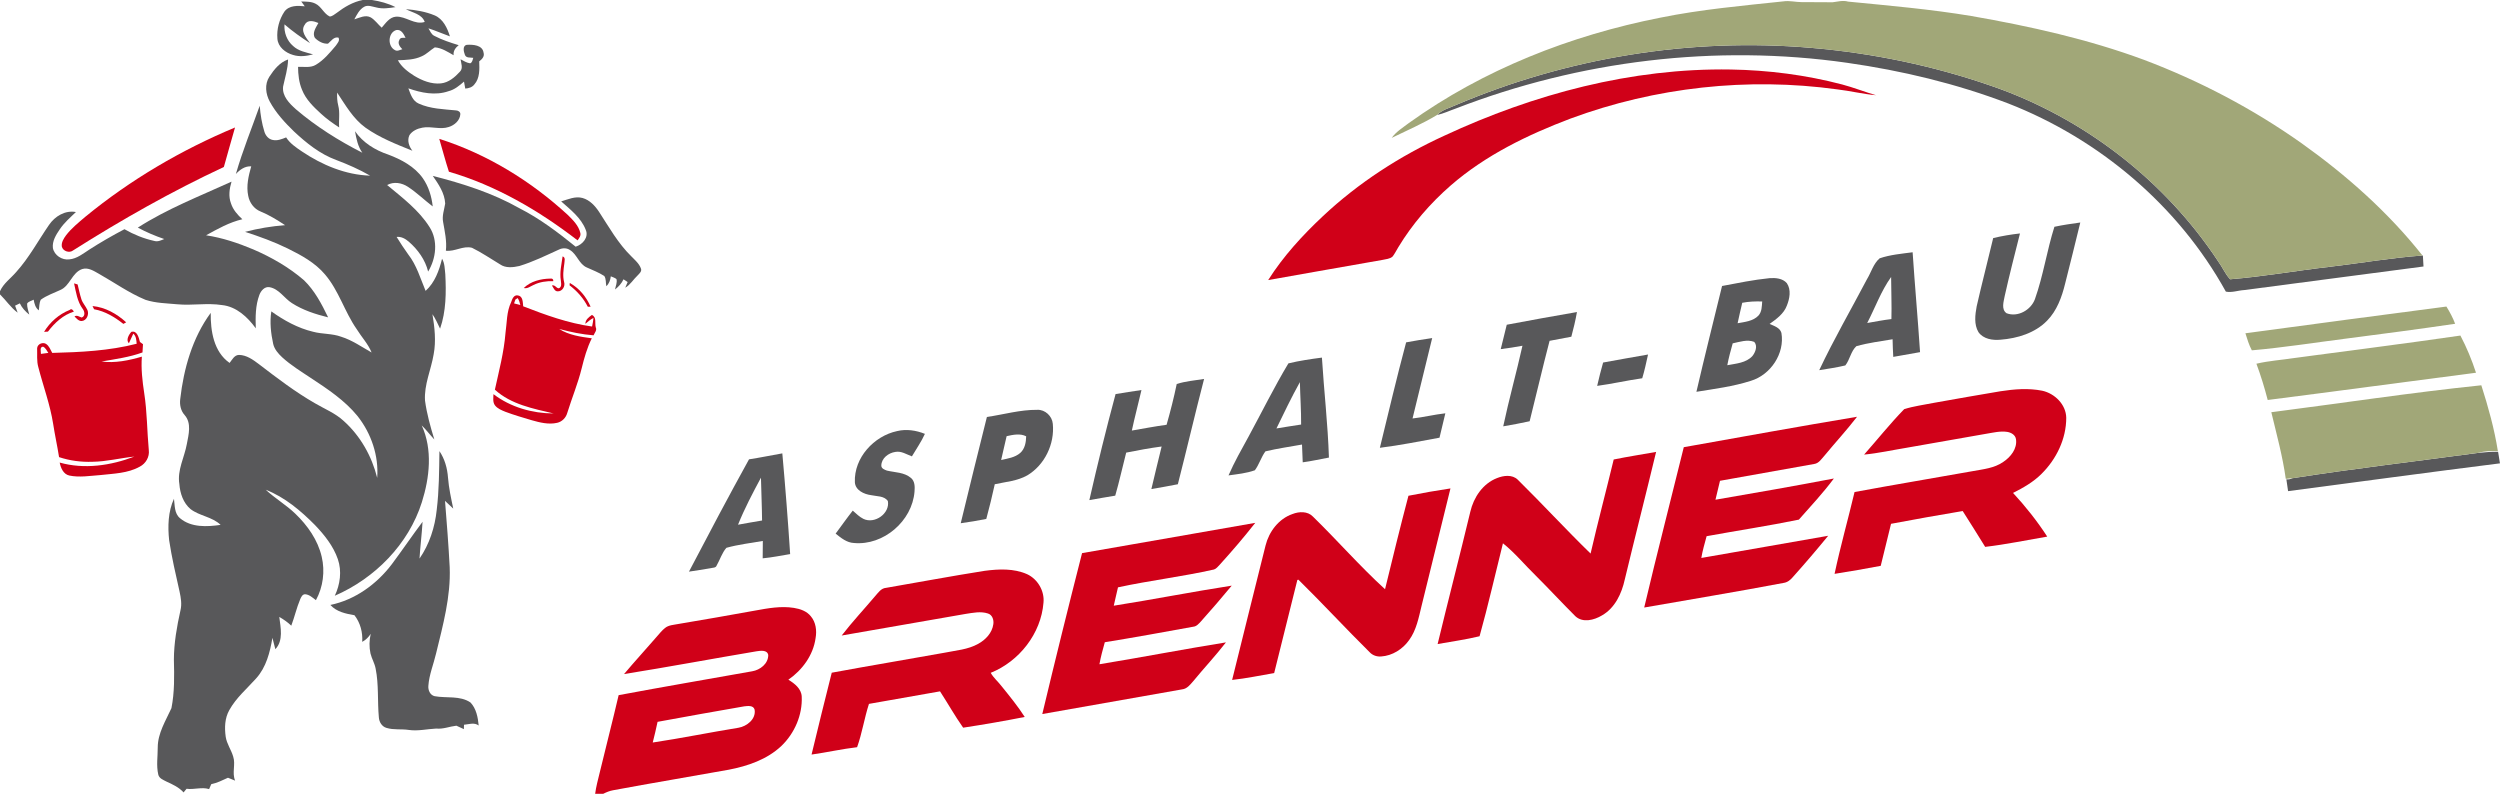 <?xml version="1.0" encoding="UTF-8" ?>
<!DOCTYPE svg PUBLIC "-//W3C//DTD SVG 1.1//EN" "http://www.w3.org/Graphics/SVG/1.1/DTD/svg11.dtd">
<svg width="1622pt" height="515pt" viewBox="0 0 1622 515" version="1.1" xmlns="http://www.w3.org/2000/svg">
<g id="#58585aff">
<path fill="#58585a" opacity="1.00" d=" M 235.35 0.00 L 241.33 0.00 C 246.60 0.82 251.83 2.18 256.59 4.63 C 252.43 5.26 248.12 5.93 243.99 4.79 C 241.49 4.34 238.76 3.02 236.32 4.38 C 233.15 6.11 231.54 9.53 229.88 12.56 C 233.29 11.53 237.13 9.39 240.62 11.34 C 243.38 13.05 245.25 15.82 247.65 17.96 C 250.22 15.06 252.68 11.12 256.96 10.81 C 263.42 10.49 269.00 16.35 275.56 14.24 C 273.69 9.04 267.60 8.28 263.31 5.94 C 269.67 6.45 276.10 7.53 282.03 9.99 C 287.54 12.35 290.23 18.20 291.91 23.60 C 287.23 21.93 282.70 19.89 277.97 18.38 C 279.03 20.12 279.81 22.30 281.77 23.26 C 286.78 25.89 292.20 27.65 297.60 29.31 C 295.54 30.93 293.97 33.05 294.31 35.84 C 290.49 33.68 286.57 31.04 282.10 30.73 C 279.17 32.53 276.79 35.17 273.59 36.53 C 268.78 38.81 263.36 38.89 258.15 39.10 C 260.53 43.47 264.59 46.56 268.72 49.17 C 273.90 52.29 279.88 54.73 286.05 54.11 C 291.08 53.59 295.14 50.08 298.42 46.49 C 300.59 44.30 299.16 41.05 298.81 38.45 C 300.79 39.50 302.76 40.76 305.04 41.08 C 306.51 40.50 306.58 38.80 307.06 37.53 C 305.16 37.18 302.34 37.85 301.59 35.46 C 300.80 33.47 299.95 29.52 302.95 29.08 C 306.85 28.85 313.04 29.19 313.73 34.14 C 314.52 36.61 312.70 38.46 310.92 39.80 C 311.10 44.90 311.38 50.68 307.77 54.78 C 306.37 56.64 304.09 57.32 301.86 57.46 C 301.59 55.95 301.32 54.44 301.04 52.94 C 298.05 55.53 294.94 58.18 291.01 59.16 C 282.47 62.16 273.23 60.25 264.95 57.32 C 266.33 61.04 267.69 65.50 271.67 67.21 C 279.25 70.65 287.73 70.83 295.87 71.63 C 297.23 71.69 298.77 72.55 298.66 74.11 C 298.43 78.17 294.84 81.25 291.17 82.39 C 285.56 84.29 279.67 81.69 273.98 82.84 C 270.78 83.42 267.52 84.90 265.66 87.67 C 264.00 91.06 265.36 95.02 267.58 97.81 C 257.10 93.59 246.43 89.41 237.15 82.84 C 229.10 77.02 224.13 68.18 218.73 60.07 C 218.63 62.87 218.74 65.69 219.44 68.41 C 220.68 73.08 219.66 77.92 220.05 82.67 C 215.90 79.98 211.85 77.10 208.22 73.74 C 203.35 69.28 198.40 64.50 195.95 58.23 C 193.97 53.54 193.41 48.41 193.38 43.36 C 197.25 43.24 201.51 44.15 204.99 42.00 C 210.13 38.94 213.98 34.23 217.80 29.73 C 218.82 28.19 220.74 26.33 219.59 24.39 C 216.55 23.72 214.83 26.63 212.84 28.31 C 209.68 28.60 206.53 26.82 204.35 24.62 C 202.33 21.36 205.06 17.78 206.57 14.91 C 203.73 13.70 199.61 12.51 197.79 15.95 C 194.66 20.23 198.77 24.55 201.15 28.00 C 195.38 24.28 189.75 20.32 184.57 15.81 C 184.18 21.05 186.12 26.40 190.16 29.84 C 193.70 33.17 198.62 34.01 203.13 35.26 C 198.89 36.41 194.36 37.00 190.09 35.64 C 185.23 34.26 180.31 30.46 179.97 25.05 C 179.46 18.93 181.15 12.59 184.56 7.49 C 187.58 3.41 193.20 3.60 197.73 4.09 C 196.96 3.05 196.21 2.01 195.45 0.96 C 198.54 1.08 201.82 0.91 204.65 2.37 C 208.54 4.22 210.07 8.90 213.96 10.72 C 215.68 10.59 217.00 9.30 218.40 8.40 C 223.43 4.55 229.05 1.22 235.35 0.00 M 256.32 32.56 C 257.88 33.44 259.52 32.32 261.04 31.94 C 259.51 30.42 257.82 28.24 259.07 26.00 C 259.61 24.15 261.66 24.52 263.13 24.55 C 261.95 22.14 260.35 18.86 257.07 19.50 C 251.63 21.24 251.33 30.10 256.32 32.56 Z" />
<path fill="#58585a" opacity="1.00" d=" M 944.28 68.26 C 1016.67 37.44 1096.60 24.27 1175.03 31.05 C 1214.87 34.43 1254.35 42.64 1292.13 55.77 C 1351.83 76.35 1404.48 116.96 1439.25 169.72 C 1442.00 173.41 1443.73 177.87 1446.93 181.19 C 1468.38 179.47 1489.61 175.63 1510.98 173.17 C 1531.23 170.80 1551.36 167.23 1571.71 165.78 L 1571.97 165.77 C 1572.06 168.14 1572.20 170.52 1572.37 172.90 C 1533.61 177.99 1494.86 183.08 1456.10 188.19 C 1452.12 188.40 1448.06 190.01 1444.14 189.21 C 1413.39 133.51 1361.98 90.13 1302.86 67.09 C 1269.25 54.26 1234.03 45.84 1198.45 40.75 C 1113.09 28.55 1024.83 39.30 944.50 70.42 C 940.47 71.79 936.62 73.74 932.42 74.55 C 935.61 71.22 940.22 70.13 944.28 68.26 Z" />
<path fill="#58585a" opacity="1.00" d=" M 174.76 49.78 C 177.76 45.15 181.51 40.44 186.90 38.58 C 186.80 44.60 184.90 50.32 183.68 56.15 C 182.94 62.33 187.75 67.09 191.95 70.87 C 205.05 82.07 219.75 91.27 235.08 99.09 C 232.18 94.99 231.17 90.00 230.34 85.15 C 235.42 92.53 243.42 97.46 251.81 100.26 C 260.33 103.46 268.95 108.01 274.32 115.62 C 278.09 121.00 280.03 127.45 280.75 133.93 C 275.31 129.80 270.41 124.95 264.68 121.21 C 260.70 118.59 255.49 117.66 251.18 120.05 C 261.11 128.31 271.75 136.30 278.73 147.39 C 284.30 156.06 282.97 167.67 277.77 176.19 C 275.89 168.53 271.09 161.89 265.19 156.78 C 263.01 154.89 260.31 153.37 257.32 153.72 C 259.67 157.60 262.23 161.36 264.85 165.06 C 270.30 172.03 272.76 180.68 276.13 188.72 C 282.15 183.30 284.91 175.53 286.80 167.87 C 288.59 170.87 288.51 174.55 288.91 177.92 C 289.52 189.74 289.46 201.91 285.53 213.23 C 283.98 210.05 282.58 206.77 280.56 203.85 C 282.00 212.42 282.99 221.24 281.36 229.86 C 279.69 239.91 275.08 249.56 275.75 259.92 C 276.91 268.50 279.26 276.88 281.80 285.14 C 278.99 282.16 276.55 278.85 273.61 276.00 C 280.78 291.68 278.75 309.82 273.71 325.81 C 265.08 353.13 243.27 375.20 217.22 386.52 C 220.67 379.21 221.88 370.58 219.21 362.83 C 216.28 354.29 210.50 347.09 204.34 340.64 C 195.08 331.31 184.78 322.58 172.40 317.74 C 178.43 323.36 185.66 327.55 191.60 333.29 C 199.55 340.92 206.21 350.37 208.73 361.24 C 210.94 370.67 209.63 380.88 204.97 389.39 C 202.83 387.79 200.72 385.72 197.91 385.54 C 196.16 385.60 195.41 387.38 194.79 388.74 C 192.44 394.33 191.12 400.28 188.98 405.95 C 186.65 403.71 184.00 401.85 181.20 400.26 C 182.07 407.16 183.99 415.61 178.65 421.19 C 178.01 418.74 177.41 416.28 176.74 413.83 C 175.19 423.17 172.71 432.94 166.19 440.14 C 160.21 446.82 153.18 452.75 148.79 460.69 C 145.81 465.89 145.62 472.16 146.43 477.96 C 147.08 482.59 150.01 486.42 151.29 490.86 C 153.00 495.97 150.38 501.39 152.55 506.48 C 151.00 505.85 149.46 505.22 147.91 504.60 C 144.38 506.19 140.90 508.00 137.07 508.77 C 136.60 509.83 136.14 510.90 135.67 511.97 C 130.85 510.47 125.94 512.44 121.04 511.75 C 120.40 512.54 119.75 513.33 119.11 514.13 C 116.11 510.77 111.96 508.90 107.95 507.06 C 105.92 505.98 103.25 505.06 102.69 502.54 C 101.34 496.76 102.36 490.79 102.34 484.93 C 102.36 475.66 107.52 467.60 111.23 459.45 C 113.28 449.11 113.09 438.47 112.82 427.98 C 112.85 417.19 114.75 406.49 117.09 395.98 C 118.08 391.97 117.36 387.82 116.51 383.86 C 114.03 372.79 111.43 361.73 109.74 350.51 C 108.79 341.52 109.04 331.93 112.87 323.60 C 113.46 327.93 113.05 333.19 116.84 336.25 C 124.04 342.33 134.35 341.83 143.12 340.54 C 137.69 335.27 129.53 334.82 123.65 330.32 C 118.90 326.34 116.82 320.07 116.37 314.06 C 114.88 305.04 119.66 296.76 121.22 288.09 C 122.39 281.96 124.42 274.50 119.78 269.28 C 117.27 266.50 116.48 262.66 116.92 259.02 C 119.18 239.21 124.79 219.23 136.72 202.98 C 136.56 214.68 138.65 228.26 148.95 235.47 C 150.64 233.42 151.99 230.33 155.06 230.27 C 159.98 230.35 164.12 233.36 167.89 236.19 C 179.66 245.19 191.46 254.25 204.34 261.63 C 210.60 265.32 217.53 268.06 222.94 273.07 C 233.77 282.74 241.26 296.00 244.72 310.04 C 245.82 295.72 240.85 281.19 232.00 269.98 C 223.69 259.76 212.57 252.42 201.69 245.25 C 195.33 241.01 188.75 237.00 183.09 231.83 C 180.54 229.44 178.06 226.65 177.25 223.16 C 175.75 216.24 174.93 209.07 176.04 202.03 C 184.25 207.90 193.26 212.89 203.13 215.24 C 209.12 216.86 215.51 216.31 221.37 218.48 C 228.51 220.70 234.64 225.06 241.09 228.69 C 238.83 223.10 234.56 218.66 231.43 213.56 C 223.58 202.33 219.87 188.62 210.91 178.12 C 204.47 170.46 195.53 165.60 186.70 161.24 C 177.79 156.86 168.44 153.48 159.00 150.43 C 167.50 148.22 176.19 146.75 184.95 146.10 C 179.86 142.72 174.63 139.50 168.96 137.17 C 164.77 135.49 161.85 131.45 161.05 127.07 C 159.66 120.64 161.25 114.12 162.99 107.93 C 158.96 107.65 155.63 110.08 153.04 112.88 C 157.35 97.85 163.27 83.35 168.50 68.62 C 168.98 74.37 169.87 80.11 171.60 85.63 C 172.39 88.04 174.26 90.29 176.85 90.78 C 179.89 91.51 182.87 90.25 185.64 89.15 C 188.14 93.07 192.08 95.67 195.85 98.24 C 208.94 107.05 224.20 113.48 240.13 113.96 C 233.11 109.92 225.67 106.64 218.10 103.79 C 207.63 99.95 198.78 92.82 190.72 85.28 C 184.77 79.51 179.04 73.30 175.06 65.97 C 172.35 61.05 171.57 54.67 174.76 49.78 Z" />
<path fill="#58585a" opacity="1.00" d=" M 280.79 114.12 C 300.18 119.10 319.48 125.17 336.99 135.10 C 350.19 141.81 362.02 150.77 373.48 160.06 C 377.97 158.68 382.17 153.96 380.01 149.07 C 377.02 141.31 370.12 136.04 364.09 130.67 C 368.56 129.34 373.19 127.15 377.93 128.45 C 382.60 129.75 386.06 133.52 388.66 137.44 C 395.15 147.39 401.03 157.95 409.61 166.32 C 411.89 168.68 414.59 170.90 415.78 174.06 C 416.67 175.95 414.88 177.43 413.73 178.65 C 410.94 181.24 409.02 184.72 405.66 186.68 C 406.16 185.44 406.68 184.22 407.21 182.99 C 406.54 182.55 405.20 181.65 404.54 181.21 C 403.30 183.87 401.32 186.03 399.03 187.82 C 399.40 185.60 400.58 183.31 399.96 181.06 C 398.89 180.19 397.52 179.83 396.29 179.28 C 396.02 181.71 395.20 184.00 393.38 185.69 C 392.93 183.52 393.34 180.98 392.06 179.07 C 388.50 176.76 384.52 175.27 380.68 173.52 C 375.62 171.30 374.41 165.04 369.81 162.23 C 367.76 160.81 365.02 160.79 362.82 161.84 C 354.32 165.69 345.91 169.87 336.95 172.59 C 332.86 173.51 328.06 174.08 324.43 171.51 C 318.38 167.89 312.55 163.86 306.22 160.76 C 300.46 159.26 295.07 163.38 289.29 162.67 C 289.98 156.39 288.56 150.24 287.50 144.10 C 286.68 139.99 288.23 136.06 288.84 132.07 C 288.52 125.31 284.52 119.49 280.79 114.12 Z" />
<path fill="#58585a" opacity="1.00" d=" M 89.42 147.67 C 108.50 135.44 129.69 127.22 150.22 117.85 C 148.85 122.42 148.11 127.45 149.89 132.03 C 151.21 136.12 154.12 139.39 157.24 142.25 C 148.81 144.22 141.22 148.50 133.71 152.66 C 144.28 154.26 154.47 157.68 164.30 161.81 C 176.12 166.90 187.45 173.38 197.22 181.81 C 204.17 188.53 208.73 197.28 212.89 205.90 C 204.71 203.88 196.53 201.25 189.40 196.66 C 184.36 193.49 181.08 187.42 174.85 186.32 C 171.69 185.78 169.29 188.64 168.29 191.31 C 165.69 198.22 165.72 205.75 165.95 213.03 C 160.70 205.75 153.35 198.88 144.03 197.93 C 134.41 196.42 124.70 198.34 115.05 197.42 C 108.15 196.78 101.07 196.70 94.43 194.54 C 83.76 190.13 74.30 183.37 64.29 177.71 C 60.98 175.88 57.31 173.32 53.34 174.56 C 46.64 176.87 45.48 185.52 39.04 188.19 C 34.82 190.17 30.30 191.68 26.49 194.43 C 25.37 196.54 25.56 199.06 25.17 201.37 C 22.96 199.70 22.31 197.01 21.84 194.43 C 20.42 195.25 18.46 195.50 17.58 197.00 C 17.53 199.44 18.41 201.77 18.99 204.11 C 16.47 202.12 14.25 199.75 12.88 196.81 C 11.86 197.33 10.83 197.83 9.79 198.32 C 10.34 199.83 10.91 201.34 11.46 202.86 C 6.98 199.58 3.94 194.85 0.00 191.00 L 0.00 188.92 C 2.27 183.84 6.98 180.62 10.50 176.50 C 18.88 167.22 24.78 156.11 31.84 145.88 C 35.68 140.27 42.28 136.28 49.26 137.57 C 45.57 141.13 41.63 144.51 38.76 148.81 C 36.34 152.37 33.78 156.44 34.32 160.94 C 35.23 165.65 40.26 168.93 44.96 168.28 C 49.94 167.85 53.90 164.53 57.94 161.94 C 65.33 157.18 72.97 152.80 80.75 148.71 C 86.76 152.17 93.28 154.82 100.07 156.31 C 102.34 157.01 104.50 155.94 106.55 155.08 C 100.65 153.06 94.90 150.64 89.42 147.67 Z" />
<path fill="#58585a" opacity="1.00" d=" M 1332.90 147.14 C 1338.45 145.94 1344.07 145.15 1349.70 144.36 C 1346.43 157.61 1343.23 170.88 1339.83 184.11 C 1337.71 192.77 1334.52 201.57 1328.15 208.06 C 1320.29 216.11 1308.90 219.55 1297.94 220.40 C 1292.83 220.91 1286.78 219.98 1283.62 215.49 C 1280.64 210.48 1281.46 204.25 1282.46 198.79 C 1285.81 183.96 1289.69 169.26 1293.18 154.46 C 1298.90 153.09 1304.71 152.12 1310.56 151.46 C 1307.14 164.98 1303.68 178.49 1300.64 192.10 C 1300.02 195.64 1298.25 200.68 1301.84 203.22 C 1309.08 206.02 1317.64 201.18 1320.25 194.12 C 1325.69 178.81 1328.00 162.61 1332.90 147.14 Z" />
<path fill="#58585a" opacity="1.00" d=" M 1219.51 167.60 C 1226.38 165.24 1233.73 164.64 1240.91 163.67 C 1242.35 185.28 1244.30 206.85 1245.73 228.47 C 1239.93 229.50 1234.14 230.53 1228.35 231.55 C 1228.13 227.74 1227.98 223.92 1227.91 220.11 C 1220.05 221.49 1212.07 222.39 1204.40 224.61 C 1200.81 227.92 1200.21 233.38 1197.23 237.10 C 1191.66 238.43 1185.97 239.27 1180.32 240.17 C 1189.77 220.10 1200.93 200.90 1211.23 181.26 C 1214.01 176.76 1215.40 171.11 1219.51 167.60 M 1211.44 209.57 C 1216.66 208.65 1221.88 207.64 1227.15 207.01 C 1227.41 197.91 1226.98 188.81 1226.96 179.71 C 1220.40 188.89 1216.61 199.61 1211.44 209.57 Z" />
<path fill="#58585a" opacity="1.00" d=" M 1117.27 185.55 C 1127.49 183.62 1137.70 181.52 1148.06 180.47 C 1151.96 180.19 1156.56 180.55 1159.30 183.71 C 1162.24 188.04 1161.14 193.74 1159.31 198.29 C 1157.33 203.61 1152.53 207.00 1148.10 210.17 C 1150.98 211.47 1154.86 212.55 1155.79 216.02 C 1158.05 229.34 1148.80 243.18 1136.02 247.06 C 1124.53 250.77 1112.50 252.28 1100.63 254.20 C 1105.94 231.26 1111.69 208.42 1117.27 185.55 M 1130.37 196.45 C 1129.36 200.87 1128.26 205.27 1127.36 209.72 C 1132.02 208.85 1137.35 208.42 1140.84 204.79 C 1143.14 202.32 1143.07 198.75 1143.31 195.60 C 1138.98 195.45 1134.63 195.63 1130.37 196.45 M 1124.18 222.76 C 1122.86 227.46 1121.57 232.16 1120.67 236.96 C 1126.31 235.85 1132.86 235.53 1136.99 230.97 C 1138.91 228.52 1140.51 224.49 1138.15 221.81 C 1133.62 220.06 1128.70 221.82 1124.18 222.76 Z" />
<path fill="#58585a" opacity="1.00" d=" M 977.58 210.69 C 992.75 207.85 1007.92 205.04 1023.13 202.45 C 1022.18 207.85 1020.91 213.18 1019.48 218.46 C 1014.76 219.30 1010.06 220.21 1005.37 221.13 C 1000.82 238.47 996.81 255.94 992.43 273.31 C 986.74 274.55 981.02 275.62 975.29 276.61 C 979.01 259.08 983.87 241.81 987.77 224.32 C 983.09 225.17 978.40 225.95 973.68 226.51 C 975.05 221.25 976.22 215.95 977.58 210.69 Z" />
<path fill="#58585a" opacity="1.00" d=" M 912.30 222.12 C 917.90 221.04 923.55 220.18 929.20 219.34 C 924.98 236.74 920.76 254.14 916.45 271.51 C 923.59 270.71 930.59 268.95 937.74 268.15 C 936.45 273.42 935.26 278.72 933.95 283.98 C 921.08 286.34 908.24 288.92 895.26 290.53 C 900.85 267.71 906.21 244.82 912.30 222.12 Z" />
<path fill="#58585a" opacity="1.00" d=" M 1040.10 235.21 C 1049.80 233.39 1059.53 231.74 1069.25 230.01 C 1068.10 235.17 1067.01 240.35 1065.48 245.42 C 1055.69 246.80 1046.04 249.04 1036.24 250.36 C 1037.35 245.27 1038.72 240.24 1040.10 235.21 Z" />
<path fill="#58585a" opacity="1.00" d=" M 835.91 235.76 C 843.07 234.03 850.36 232.96 857.66 232.01 C 859.00 253.64 861.52 275.20 862.21 296.87 C 856.53 297.89 850.92 299.21 845.21 299.95 C 845.04 296.11 844.92 292.26 844.74 288.42 C 836.82 289.84 828.84 290.98 821.01 292.84 C 818.22 296.64 816.95 301.33 814.17 305.10 C 808.68 307.08 802.80 307.63 797.06 308.44 C 800.87 299.70 805.60 291.41 810.18 283.06 C 818.74 267.29 826.68 251.16 835.91 235.76 M 828.15 277.98 C 833.48 277.11 838.82 276.22 844.17 275.44 C 844.23 266.26 843.57 257.10 843.37 247.93 C 837.91 257.74 833.06 267.89 828.15 277.98 Z" />
<path fill="#58585a" opacity="1.00" d=" M 763.46 249.13 C 769.21 247.31 775.27 246.80 781.21 245.87 C 775.31 268.58 770.01 291.45 764.19 314.18 C 758.47 315.27 752.75 316.36 747.01 317.30 C 749.10 308.07 751.49 298.91 753.67 289.69 C 745.95 290.72 738.29 292.13 730.67 293.66 C 728.26 302.96 726.24 312.35 723.57 321.58 C 717.95 322.45 712.37 323.51 706.77 324.47 C 712.02 301.43 717.63 278.49 723.78 255.68 C 729.39 254.85 734.96 253.78 740.59 253.05 C 738.58 261.83 736.21 270.53 734.34 279.35 C 741.85 278.06 749.33 276.62 756.88 275.59 C 759.37 266.85 761.62 258.03 763.46 249.13 Z" />
<path fill="#58585a" opacity="1.00" d=" M 640.30 270.53 C 651.19 268.94 661.91 265.79 672.99 265.90 C 678.06 265.64 682.66 269.99 683.06 274.98 C 684.35 288.03 677.80 301.72 666.45 308.45 C 660.01 312.08 652.49 312.62 645.41 314.17 C 643.79 321.73 641.88 329.22 639.90 336.69 C 634.40 337.79 628.87 338.72 623.32 339.47 C 628.86 316.46 634.58 293.49 640.30 270.53 M 653.10 282.99 C 651.99 288.16 650.63 293.27 649.54 298.45 C 653.82 297.49 658.50 296.84 661.94 293.86 C 664.96 291.20 665.70 286.92 665.78 283.09 C 662.00 281.05 657.16 282.07 653.10 282.99 Z" />
<path fill="#58585a" opacity="1.00" d=" M 582.08 279.68 C 588.09 278.24 594.40 279.20 600.08 281.49 C 597.76 286.62 594.50 291.25 591.65 296.09 C 588.16 294.83 584.75 292.45 580.87 293.21 C 576.46 293.86 571.87 297.26 571.80 302.06 C 571.75 303.98 573.96 304.79 575.47 305.33 C 580.68 306.56 586.64 306.39 590.96 310.03 C 593.62 312.15 593.59 315.86 593.34 318.95 C 591.84 338.06 573.22 354.08 554.06 352.30 C 549.38 352.10 545.64 349.00 542.16 346.21 C 545.87 341.24 549.43 336.16 553.27 331.29 C 555.46 333.20 557.54 335.35 560.18 336.64 C 567.46 340.20 577.56 333.13 576.04 325.01 C 573.53 321.61 568.86 322.10 565.16 321.26 C 560.61 320.66 554.96 318.13 554.64 312.88 C 553.98 297.04 566.99 282.87 582.08 279.68 Z" />
<path fill="#58585a" opacity="1.00" d=" M 285.10 292.68 C 288.55 297.76 290.23 303.84 290.67 309.92 C 291.21 316.69 292.67 323.33 294.06 329.97 C 292.28 328.30 290.52 326.62 288.73 324.97 C 289.88 339.29 291.01 353.62 291.76 367.97 C 292.53 387.04 287.38 405.64 282.92 424.00 C 281.29 431.00 278.41 437.76 277.92 444.99 C 277.68 447.78 279.04 451.00 281.99 451.69 C 289.66 453.10 298.41 451.15 305.23 455.76 C 308.99 459.66 310.09 465.48 310.57 470.70 C 307.70 468.55 304.23 469.93 301.04 470.22 C 301.02 470.93 300.99 472.36 300.97 473.07 C 299.35 472.30 297.73 471.55 296.10 470.83 C 291.71 471.33 287.49 473.17 283.01 472.69 C 277.06 472.99 271.11 474.46 265.13 473.57 C 260.37 472.85 255.41 473.70 250.77 472.26 C 247.76 471.42 245.98 468.40 245.80 465.41 C 244.83 454.91 245.81 444.24 243.72 433.84 C 243.11 430.39 241.19 427.36 240.37 423.98 C 239.46 419.79 239.57 415.40 240.53 411.23 C 239.12 413.38 237.31 415.24 235.01 416.43 C 235.40 410.22 233.79 404.11 229.97 399.16 C 224.35 398.19 218.32 396.94 214.34 392.49 C 230.38 389.17 244.41 379.01 254.20 366.08 C 260.99 357.00 267.35 347.59 274.16 338.53 C 273.69 346.50 272.67 354.43 272.18 362.40 C 278.62 353.13 282.17 342.02 283.34 330.85 C 284.89 318.18 284.92 305.41 285.10 292.68 Z" />
<path fill="#58585a" opacity="1.00" d=" M 1487.16 310.29 C 1527.22 303.99 1567.53 299.32 1607.71 293.83 C 1612.05 293.54 1616.39 292.90 1620.77 293.15 C 1621.11 295.65 1621.51 298.14 1621.97 300.62 C 1576.12 306.39 1530.32 312.61 1484.51 318.65 C 1484.12 316.09 1483.75 313.53 1483.39 310.97 C 1484.71 311.16 1485.97 310.94 1487.16 310.29 Z" />
<path fill="#58585a" opacity="1.00" d=" M 485.96 298.02 C 493.19 296.91 500.36 295.42 507.57 294.15 C 509.52 315.90 511.23 337.69 512.65 359.49 C 506.72 360.47 500.82 361.69 494.83 362.24 C 494.92 358.48 494.93 354.73 494.92 350.97 C 487.03 352.35 479.01 353.27 471.28 355.42 C 468.39 358.75 467.12 363.17 464.94 366.96 C 464.38 368.55 462.42 368.24 461.13 368.64 C 456.42 369.41 451.72 370.22 447.00 370.88 C 459.77 346.48 472.64 322.12 485.96 298.02 M 478.83 340.43 C 484.03 339.55 489.21 338.51 494.43 337.70 C 494.35 328.44 493.90 319.18 493.71 309.92 C 488.36 319.89 483.06 329.92 478.83 340.43 Z" />
</g>
<g id="#a1a778ff">
<path fill="#a1a778" opacity="1.00" d=" M 1077.18 11.47 C 1103.53 6.11 1130.34 3.72 1157.04 0.89 C 1161.03 0.27 1165.01 1.40 1169.02 1.38 C 1175.66 1.45 1182.30 1.37 1188.94 1.47 C 1192.30 1.08 1195.65 0.06 1199.04 1.04 C 1225.76 3.67 1252.58 5.97 1279.09 10.40 C 1317.08 17.05 1354.93 25.46 1391.15 38.87 C 1427.22 52.50 1461.63 70.57 1493.12 92.83 C 1522.31 113.60 1549.42 137.64 1571.71 165.78 C 1551.36 167.23 1531.23 170.80 1510.98 173.17 C 1489.61 175.63 1468.38 179.47 1446.93 181.19 C 1443.73 177.87 1442.00 173.41 1439.25 169.72 C 1404.48 116.96 1351.83 76.35 1292.13 55.77 C 1254.35 42.64 1214.87 34.43 1175.03 31.05 C 1096.60 24.27 1016.67 37.44 944.28 68.26 C 940.22 70.13 935.61 71.22 932.42 74.55 C 923.02 80.28 912.82 84.61 902.94 89.46 C 905.82 85.41 910.18 82.81 914.05 79.83 C 962.38 45.12 1018.99 22.94 1077.18 11.47 Z" />
<path fill="#a1a778" opacity="1.00" d=" M 1456.82 216.23 C 1500.27 210.37 1543.74 204.54 1587.22 198.89 C 1589.43 202.44 1591.42 206.14 1592.89 210.07 C 1568.97 213.60 1545.01 216.73 1521.04 219.83 C 1501.03 222.39 1481.10 225.55 1461.00 227.29 C 1459.10 223.81 1458.02 219.99 1456.82 216.23 Z" />
<path fill="#a1a778" opacity="1.00" d=" M 1488.47 232.28 C 1524.42 227.43 1560.42 222.96 1596.31 217.71 C 1600.38 225.43 1603.72 233.53 1606.43 241.83 C 1561.37 247.66 1516.36 253.78 1471.29 259.51 C 1469.23 251.56 1466.82 243.68 1463.96 235.98 C 1471.99 234.07 1480.31 233.57 1488.47 232.28 Z" />
<path fill="#a1a778" opacity="1.00" d=" M 1473.63 267.44 C 1519.04 261.62 1564.33 254.69 1609.88 249.97 C 1614.37 263.97 1618.33 278.18 1620.63 292.72 C 1616.28 292.52 1611.91 292.64 1607.71 293.83 C 1567.53 299.32 1527.22 303.99 1487.16 310.29 C 1485.76 310.45 1484.38 310.58 1483.01 310.68 C 1480.99 296.05 1477.06 281.78 1473.63 267.44 Z" />
</g>
<g id="#d00018ff">
<path fill="#d00018" opacity="1.00" d=" M 937.02 88.06 C 995.05 61.04 1058.64 44.02 1122.98 45.10 C 1147.30 45.50 1171.61 48.63 1195.15 54.79 C 1202.60 56.77 1209.78 59.62 1217.18 61.79 C 1208.72 61.04 1200.44 58.97 1192.01 57.99 C 1133.97 49.98 1073.98 56.58 1019.03 76.90 C 991.21 87.42 963.88 100.65 941.27 120.29 C 928.01 131.83 916.37 145.29 907.26 160.34 C 905.98 162.37 904.98 164.58 903.49 166.46 C 901.73 168.03 899.22 168.10 897.05 168.61 C 872.27 172.85 847.56 177.41 822.80 181.71 C 832.57 166.29 845.01 152.71 858.29 140.26 C 881.36 118.59 908.28 101.23 937.02 88.06 Z" />
<path fill="#d00018" opacity="1.00" d=" M 55.47 140.55 C 84.68 116.59 117.65 97.27 152.48 82.71 C 150.08 91.26 147.59 99.78 145.24 108.34 C 111.46 124.12 78.95 142.51 47.46 162.45 C 45.05 164.40 40.81 162.99 40.11 159.97 C 39.74 157.30 41.24 154.87 42.75 152.80 C 46.33 148.09 50.99 144.36 55.47 140.55 Z" />
<path fill="#d00018" opacity="1.00" d=" M 284.99 90.08 C 316.11 100.00 344.55 117.48 368.50 139.56 C 371.81 142.84 375.39 146.38 376.50 151.07 C 377.04 152.96 375.73 154.52 374.73 155.95 C 349.66 136.62 321.80 120.32 291.25 111.41 C 288.95 104.37 287.10 97.19 284.99 90.08 Z" />
<path fill="#d00018" opacity="1.00" d=" M 365.01 166.36 C 367.12 167.01 366.18 169.38 366.15 170.92 C 365.59 174.93 364.98 179.02 366.00 183.02 C 366.84 185.67 364.88 189.04 361.97 189.02 C 359.80 189.16 359.10 186.64 358.11 185.26 C 360.41 184.30 361.52 188.54 363.46 186.43 C 364.56 185.16 363.94 183.41 363.87 181.93 C 363.02 176.71 364.32 171.51 365.01 166.36 Z" />
<path fill="#d00018" opacity="1.00" d=" M 339.81 186.87 C 344.29 182.44 350.96 180.85 357.09 180.75 C 358.37 180.57 359.00 181.12 359.00 182.42 C 354.60 182.27 350.10 182.92 346.13 184.90 C 344.09 185.77 342.18 187.50 339.81 186.87 Z" />
<path fill="#d00018" opacity="1.00" d=" M 48.06 183.85 C 48.64 184.03 49.79 184.39 50.37 184.56 C 51.15 187.78 51.80 191.04 52.83 194.20 C 53.68 196.76 55.65 198.73 56.74 201.17 C 57.91 203.96 56.29 208.02 53.01 208.28 C 50.96 208.37 49.64 206.58 48.33 205.31 C 50.00 204.20 51.44 205.60 52.98 206.01 C 55.45 205.24 54.97 202.06 53.68 200.44 C 50.10 195.61 49.33 189.55 48.06 183.85 Z" />
<path fill="#d00018" opacity="1.00" d=" M 369.68 183.60 C 375.82 186.97 380.43 192.65 383.20 199.03 C 382.74 199.02 381.81 199.00 381.35 198.99 C 378.55 193.48 374.42 188.86 369.53 185.12 L 369.68 183.60 Z" />
<path fill="#d00018" opacity="1.00" d=" M 331.65 196.00 C 332.33 194.01 333.32 191.18 336.02 191.66 C 339.38 192.20 339.14 196.16 339.44 198.73 C 353.93 204.36 368.67 209.72 384.14 211.85 C 384.55 210.02 384.85 208.16 385.04 206.29 C 383.03 207.18 381.48 208.76 379.79 210.10 C 379.77 207.42 382.08 205.73 384.03 204.33 C 387.30 205.90 385.73 209.65 386.54 212.42 C 387.44 214.29 385.78 215.92 385.11 217.56 C 377.55 216.97 370.10 215.40 362.79 213.42 C 369.03 217.44 376.72 218.52 383.96 219.49 C 380.89 225.64 379.03 232.28 377.40 238.93 C 374.98 248.81 371.03 258.21 368.04 267.91 C 367.19 271.01 364.66 273.63 361.49 274.32 C 355.96 275.59 350.29 274.15 344.97 272.64 C 339.25 270.94 333.51 269.28 327.92 267.18 C 325.44 266.16 322.72 265.12 321.07 262.90 C 319.59 260.80 320.10 258.12 320.16 255.73 C 331.27 264.20 345.31 268.21 359.17 268.25 C 345.86 265.09 331.52 262.41 321.08 252.82 C 323.74 240.64 326.97 228.52 327.96 216.05 C 328.93 209.33 328.62 202.23 331.65 196.00 M 334.40 194.31 C 334.11 195.16 333.82 196.00 333.53 196.84 C 334.88 197.22 336.23 197.59 337.59 197.94 C 337.24 196.35 336.78 194.77 335.87 193.39 C 335.50 193.62 334.77 194.08 334.40 194.31 Z" />
<path fill="#d00018" opacity="1.00" d=" M 60.02 198.56 C 68.29 199.34 75.81 203.59 81.86 209.12 C 81.40 209.38 80.50 209.89 80.05 210.15 C 74.42 205.73 68.19 201.93 61.04 200.64 C 60.78 200.12 60.27 199.08 60.02 198.56 Z" />
<path fill="#d00018" opacity="1.00" d=" M 28.59 215.32 C 32.42 208.96 38.31 203.84 45.22 201.08 C 46.43 199.92 47.39 201.24 47.92 202.18 C 40.93 204.33 35.46 209.46 31.11 215.14 C 30.48 215.18 29.22 215.28 28.59 215.32 Z" />
<path fill="#d00018" opacity="1.00" d=" M 85.23 215.30 C 89.04 214.25 90.05 219.20 90.80 221.88 C 91.30 222.24 92.28 222.96 92.77 223.31 C 92.68 225.10 92.58 226.88 92.45 228.67 C 83.90 231.78 74.81 233.00 65.87 234.54 C 74.65 235.74 83.63 233.85 92.04 231.39 C 91.45 239.32 92.38 247.25 93.57 255.09 C 95.48 267.32 95.39 279.75 96.54 292.06 C 97.10 296.43 94.59 300.75 90.73 302.74 C 82.94 307.13 73.73 307.25 65.08 308.23 C 58.40 308.69 51.60 309.91 44.97 308.53 C 41.08 307.66 39.44 303.62 38.72 300.11 C 54.73 304.65 71.86 302.07 87.18 296.23 C 78.09 297.15 69.15 299.50 59.96 299.61 C 52.65 299.87 45.27 298.90 38.32 296.58 C 37.19 289.37 35.59 282.24 34.49 275.03 C 32.51 262.44 28.01 250.45 24.85 238.15 C 23.72 234.18 24.25 230.02 24.09 225.95 C 24.25 223.27 27.59 221.78 29.82 223.09 C 31.91 224.42 32.74 226.90 33.89 228.97 C 52.27 228.49 70.79 227.64 88.67 223.02 C 88.46 220.69 88.38 218.13 86.49 216.46 C 85.54 218.54 84.62 220.64 83.63 222.71 C 81.53 220.65 83.61 217.06 85.23 215.30 M 26.56 229.61 C 28.16 229.40 29.76 229.18 31.36 228.96 C 30.37 227.51 29.62 225.70 27.93 224.92 C 25.55 225.11 26.63 228.07 26.56 229.61 Z" />
<path fill="#d00018" opacity="1.00" d=" M 1297.94 253.84 C 1306.87 252.47 1316.06 251.71 1325.00 253.50 C 1333.12 255.28 1340.42 262.42 1340.58 271.03 C 1340.60 284.75 1334.16 297.96 1324.49 307.49 C 1319.21 312.76 1312.67 316.49 1306.06 319.81 C 1314.22 328.62 1321.70 338.07 1328.25 348.15 C 1314.84 350.43 1301.50 353.23 1287.98 354.81 C 1283.12 347.05 1278.37 339.23 1273.40 331.56 C 1257.87 334.16 1242.37 336.93 1226.90 339.85 C 1224.71 348.95 1222.50 358.04 1220.21 367.12 C 1210.25 368.98 1200.28 370.77 1190.27 372.32 C 1194.05 354.49 1199.02 336.95 1203.23 319.23 C 1228.82 314.49 1254.49 310.21 1280.10 305.64 C 1286.80 304.41 1293.93 303.75 1299.68 299.72 C 1304.51 296.54 1308.88 291.09 1307.98 284.98 C 1307.57 282.10 1304.73 280.55 1302.11 280.19 C 1297.67 279.56 1293.25 280.69 1288.90 281.39 C 1271.61 284.37 1254.33 287.45 1237.05 290.50 C 1227.85 292.00 1218.73 294.06 1209.44 294.94 C 1218.12 285.13 1226.30 274.85 1235.44 265.46 C 1241.72 263.46 1248.35 262.67 1254.81 261.35 C 1269.18 258.83 1283.54 256.19 1297.94 253.84 Z" />
<path fill="#d00018" opacity="1.00" d=" M 1092.44 290.14 C 1129.89 283.46 1167.32 276.66 1204.85 270.40 C 1198.16 279.10 1190.69 287.16 1183.71 295.63 C 1181.79 297.73 1180.10 300.63 1177.02 301.03 C 1156.65 304.64 1136.28 308.25 1115.93 311.94 C 1114.96 316.04 1113.97 320.13 1112.99 324.22 C 1138.63 319.80 1164.26 315.35 1189.82 310.45 C 1182.83 319.82 1174.84 328.41 1167.10 337.14 C 1147.28 341.20 1127.18 344.24 1107.25 347.88 C 1106.00 352.55 1104.61 357.21 1103.81 362.00 C 1131.26 357.30 1158.67 352.34 1186.12 347.61 C 1178.71 356.69 1171.09 365.60 1163.27 374.33 C 1161.69 376.26 1159.65 377.90 1157.10 378.21 C 1127.06 383.92 1096.87 388.87 1066.76 394.17 C 1074.96 359.41 1083.91 324.82 1092.44 290.14 Z" />
<path fill="#d00018" opacity="1.00" d=" M 1046.97 298.12 C 1056.09 296.25 1065.31 294.85 1074.48 293.20 C 1067.84 320.81 1060.80 348.33 1054.16 375.94 C 1052.17 385.07 1047.79 394.50 1039.34 399.29 C 1034.30 402.33 1026.93 404.27 1022.12 399.83 C 1013.45 391.18 1005.14 382.18 996.46 373.53 C 989.29 366.57 982.95 358.74 975.11 352.49 C 970.07 372.60 965.52 392.83 959.94 412.80 C 950.97 414.97 941.81 416.23 932.73 417.86 C 939.65 389.21 947.06 360.68 953.94 332.02 C 956.09 322.70 962.08 313.74 971.26 310.19 C 975.51 308.48 981.12 307.73 984.72 311.22 C 1000.70 326.96 1015.88 343.50 1031.97 359.15 C 1036.68 338.73 1042.07 318.48 1046.97 298.12 Z" />
<path fill="#d00018" opacity="1.00" d=" M 913.80 321.65 C 922.85 319.86 931.94 318.25 941.06 316.89 C 934.86 342.35 928.58 367.78 922.28 393.22 C 920.43 400.80 918.96 408.82 914.26 415.26 C 910.09 421.17 903.37 425.46 896.07 425.92 C 893.37 426.15 890.61 425.23 888.74 423.26 C 873.06 407.77 858.12 391.54 842.40 376.09 C 842.23 376.13 841.89 376.23 841.72 376.28 C 836.77 396.43 831.75 416.57 826.68 436.69 C 817.59 438.23 808.57 440.17 799.40 441.14 C 806.63 412.07 813.79 382.98 821.09 353.92 C 823.32 344.92 829.63 336.58 838.59 333.49 C 842.86 331.81 848.39 331.59 851.81 335.14 C 867.66 350.60 882.25 367.35 898.61 382.29 C 903.53 362.04 908.49 341.80 913.80 321.65 Z" />
<path fill="#d00018" opacity="1.00" d=" M 702.04 358.87 C 739.52 352.45 776.95 345.69 814.42 339.22 C 807.08 348.55 799.36 357.58 791.38 366.37 C 790.24 367.49 789.25 368.95 787.67 369.48 C 767.06 374.14 746.00 376.59 725.35 381.07 C 724.49 385.05 723.45 388.99 722.61 392.98 C 748.17 388.94 773.57 383.94 799.15 379.96 C 792.66 387.85 785.96 395.56 779.16 403.18 C 777.77 404.66 776.34 406.43 774.17 406.62 C 755.07 410.11 735.97 413.58 716.80 416.68 C 715.50 421.41 714.15 426.13 713.32 430.97 C 740.71 426.47 767.98 421.20 795.39 416.77 C 788.66 425.48 781.11 433.50 774.13 442.00 C 772.17 444.22 770.14 446.93 766.95 447.26 C 736.71 452.56 706.47 457.89 676.24 463.27 C 684.56 428.40 693.18 393.60 702.04 358.87 Z" />
<path fill="#d00018" opacity="1.00" d=" M 574.86 381.40 C 596.19 377.72 617.47 373.73 638.86 370.35 C 648.00 369.15 657.77 368.70 666.40 372.54 C 673.28 375.74 677.78 383.47 677.01 391.04 C 675.43 411.08 661.26 429.10 642.77 436.53 C 644.60 439.80 647.56 442.23 649.82 445.19 C 655.04 451.67 660.35 458.14 664.84 465.16 C 651.58 467.79 638.25 470.08 624.89 472.12 C 619.53 464.50 614.96 456.36 609.89 448.55 C 594.52 451.25 579.16 454.00 563.78 456.68 C 560.78 465.92 559.36 475.61 556.09 484.78 C 546.18 485.94 536.43 488.17 526.54 489.56 C 530.80 471.83 535.18 454.13 539.64 436.45 C 564.01 431.93 588.47 427.88 612.86 423.48 C 620.21 421.96 628.01 421.48 634.67 417.71 C 639.50 415.08 643.74 410.56 644.48 404.94 C 644.89 402.25 643.84 398.89 640.99 398.04 C 636.29 396.47 631.28 397.59 626.53 398.30 C 599.72 403.02 572.91 407.71 546.09 412.32 C 552.94 403.47 560.58 395.29 567.80 386.76 C 569.77 384.57 571.62 381.63 574.86 381.40 Z" />
<path fill="#d00018" opacity="1.00" d=" M 489.92 396.14 C 498.19 394.63 506.67 393.05 515.09 394.40 C 519.18 395.05 523.46 396.51 526.11 399.90 C 529.35 403.76 530.02 409.12 529.16 413.96 C 527.65 425.05 520.56 434.72 511.49 440.99 C 515.49 443.44 519.92 446.81 520.16 451.94 C 520.71 463.85 515.53 475.75 506.97 483.97 C 497.68 492.75 485.14 497.02 472.81 499.39 C 447.81 503.91 422.73 508.05 397.76 512.72 C 395.51 513.11 393.42 514.00 391.40 515.00 L 386.14 515.00 C 386.73 510.33 388.01 505.79 389.10 501.22 C 393.13 484.47 397.46 467.80 401.37 451.02 C 430.20 445.63 459.12 440.67 488.00 435.53 C 493.17 434.68 498.47 430.61 498.44 424.98 C 497.80 421.50 493.47 422.18 490.93 422.54 C 462.23 427.37 433.62 432.75 404.88 437.34 C 411.80 429.11 419.08 421.21 426.10 413.08 C 427.81 411.13 429.44 409.08 431.45 407.44 C 433.86 405.50 437.12 405.44 440.02 404.85 C 456.67 402.04 473.31 399.17 489.92 396.14 M 482.88 458.27 C 464.13 461.58 445.35 464.81 426.63 468.33 C 425.72 472.83 424.58 477.29 423.49 481.75 C 442.09 478.96 460.53 475.18 479.09 472.17 C 484.57 471.27 490.62 466.51 489.59 460.41 C 488.81 457.50 485.18 458.01 482.88 458.27 Z" />
</g>
</svg>
